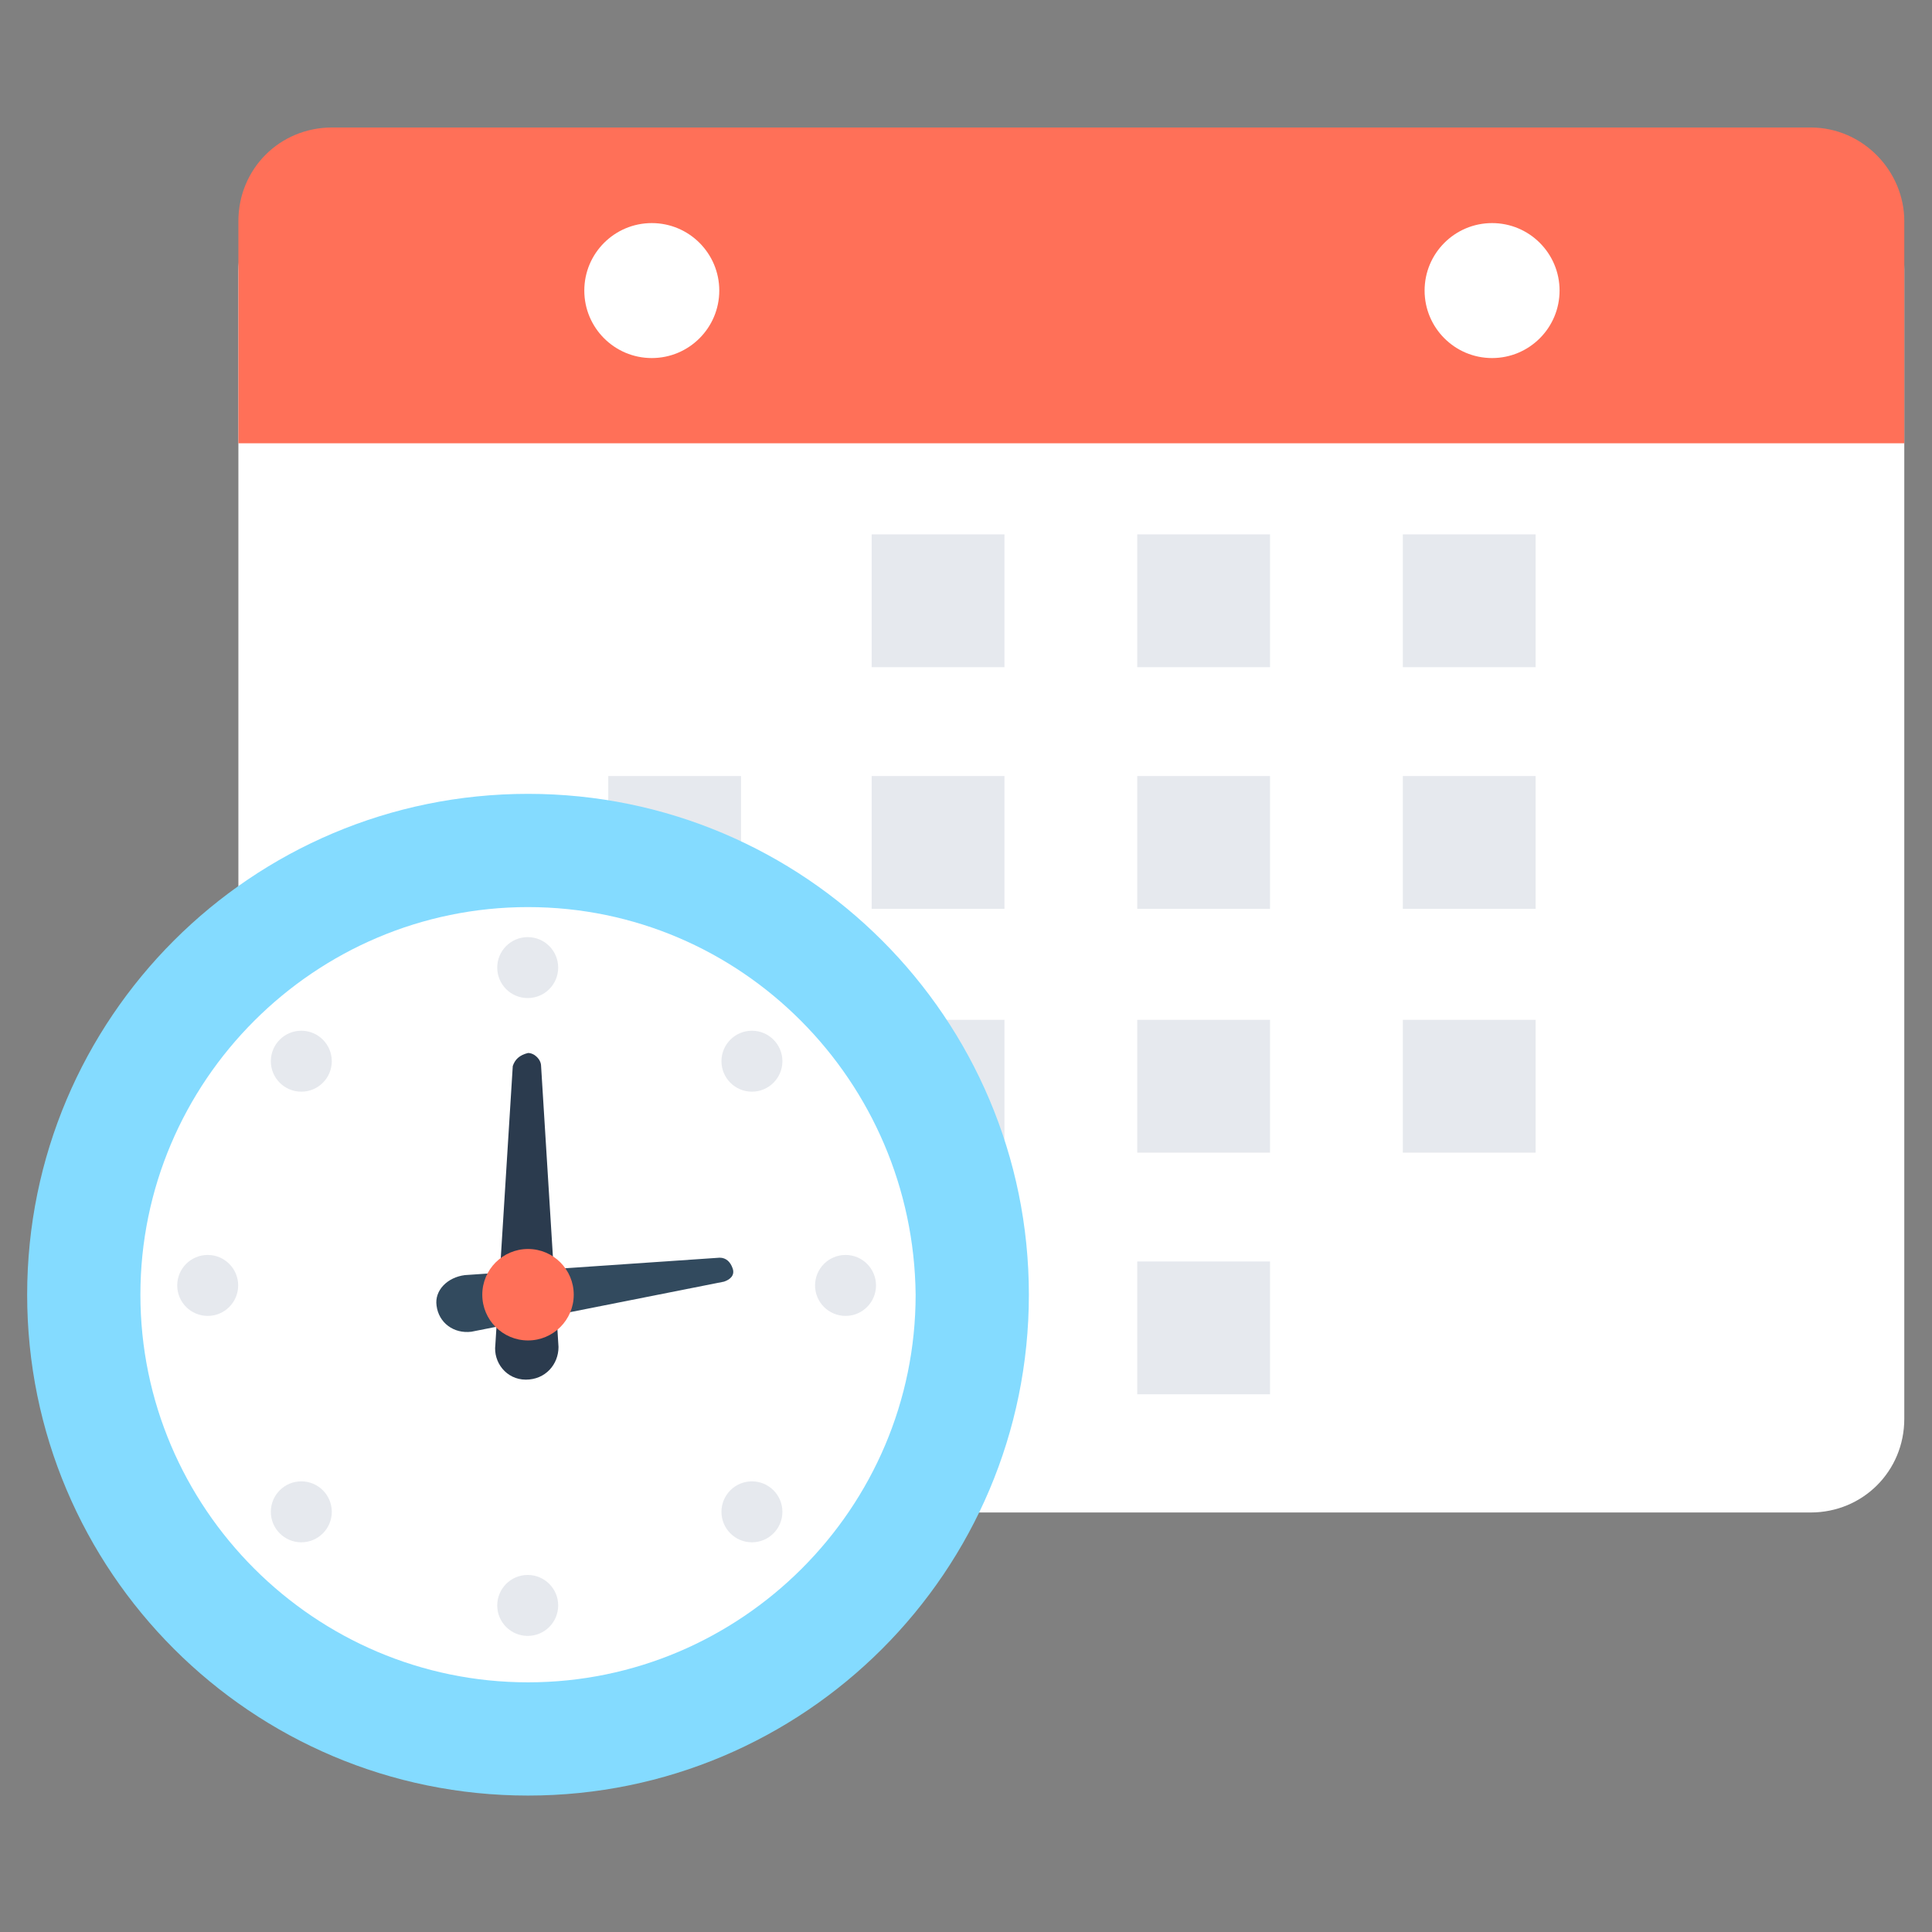 <svg xmlns="http://www.w3.org/2000/svg" viewBox="0 0 508 508" style="enable-background:new 0 0 508 508" xml:space="preserve"><rect x="0" y="0" width="508" height="508" fill="#808080" stroke="none"/><path style="fill:#fff;stroke-width:1.431" d="M476.092 46.693H87.303c-13.742 0-24.621 10.88-24.621 24.622v301.754c0 13.742 10.88 24.622 24.621 24.622h388.789c13.742 0 24.621-10.88 24.621-24.622V70.742c0-13.17-10.88-24.049-24.621-24.049z"/><path style="fill:#ff7058;stroke-width:1.431" d="M476.092 33.524H87.303c-13.742 0-24.621 10.879-24.621 24.621v58.404h438.031V58.145c0-13.17-10.88-24.621-24.621-24.621z"/><path style="fill:#e6e9ee" d="M234.4 183.6h24.4V208h-24.4zM283.2 183.6h24.4V208h-24.4zM332 183.6h24.4V208H332zM186 228h24.4v24.4H186zM234.4 228h24.4v24.4h-24.4zM283.2 228h24.4v24.4h-24.4zM332 228h24.4v24.4H332zM186 272.8h24.4v24.4H186zM234.4 272.8h24.4v24.4h-24.4zM283.2 272.8h24.4v24.4h-24.4zM332 272.8h24.4v24.4H332zM186 317.2h24.4v24.4H186zM234.4 317.2h24.4v24.4h-24.4zM283.2 317.2h24.4v24.4h-24.4z" transform="matrix(1.431 0 0 1.431 -106.232 -122.22)"/><path style="fill:#84dbff;stroke-width:1.431" d="M138.836 208.736c-72.718 0-131.695 58.977-131.695 131.696s58.977 131.695 131.695 131.695c72.72 0 131.696-58.976 131.696-131.695 0-72.72-58.977-131.696-131.696-131.696z"/><path style="fill:#fff;stroke-width:1.431" d="M138.836 238.51c-56.113 0-101.92 45.808-101.92 101.922 0 56.113 45.807 101.92 101.92 101.92 56.114 0 101.921-45.807 101.921-101.92-.572-56.114-45.807-101.921-101.92-101.921Z"/><path style="fill:#2b3b4e;stroke-width:1.431" d="m134.828 280.31-4.58 73.291c-.573 4.58 2.863 9.162 8.016 9.162 5.153 0 8.589-4.008 8.589-8.59l-4.581-73.863c0-1.718-1.718-3.436-3.436-3.436-2.29.573-3.435 1.718-4.008 3.436z"/><path style="fill:#324a5e;stroke-width:1.431" d="m189.224 330.698-66.993 4.58c-4.58.573-8.016 4.008-7.443 8.017.572 4.58 4.58 7.443 9.161 6.87l66.42-13.169c1.718-.572 2.863-1.718 2.29-3.435-.572-1.718-1.717-2.863-3.435-2.863z"/><circle style="fill:#ff7058;stroke-width:1.431" cx="138.836" cy="340.432" r="12.024"/><g transform="matrix(1.431 0 0 1.431 -106.232 -122.22)"><circle style="fill:#e6e9ee" cx="171.2" cy="263.2" r="5.6"/><circle style="fill:#e6e9ee" cx="171.2" cy="380.4" r="5.6"/><circle style="fill:#e6e9ee" cx="229.6" cy="321.6" r="5.6"/><circle style="fill:#e6e9ee" cx="112.4" cy="321.6" r="5.6"/><circle style="fill:#e6e9ee" cx="212.4" cy="280.4" r="5.6"/><circle style="fill:#e6e9ee" cx="129.6" cy="363.2" r="5.6"/><circle style="fill:#e6e9ee" cx="212.4" cy="363.2" r="5.6"/><circle style="fill:#e6e9ee" cx="129.6" cy="280.4" r="5.6"/></g><g transform="matrix(1.431 0 0 1.431 -106.232 -122.22)"><circle style="fill:#fff" cx="348.4" cy="138.8" r="12.4"/><circle style="fill:#fff" cx="194" cy="138.8" r="12.4"/></g></svg>